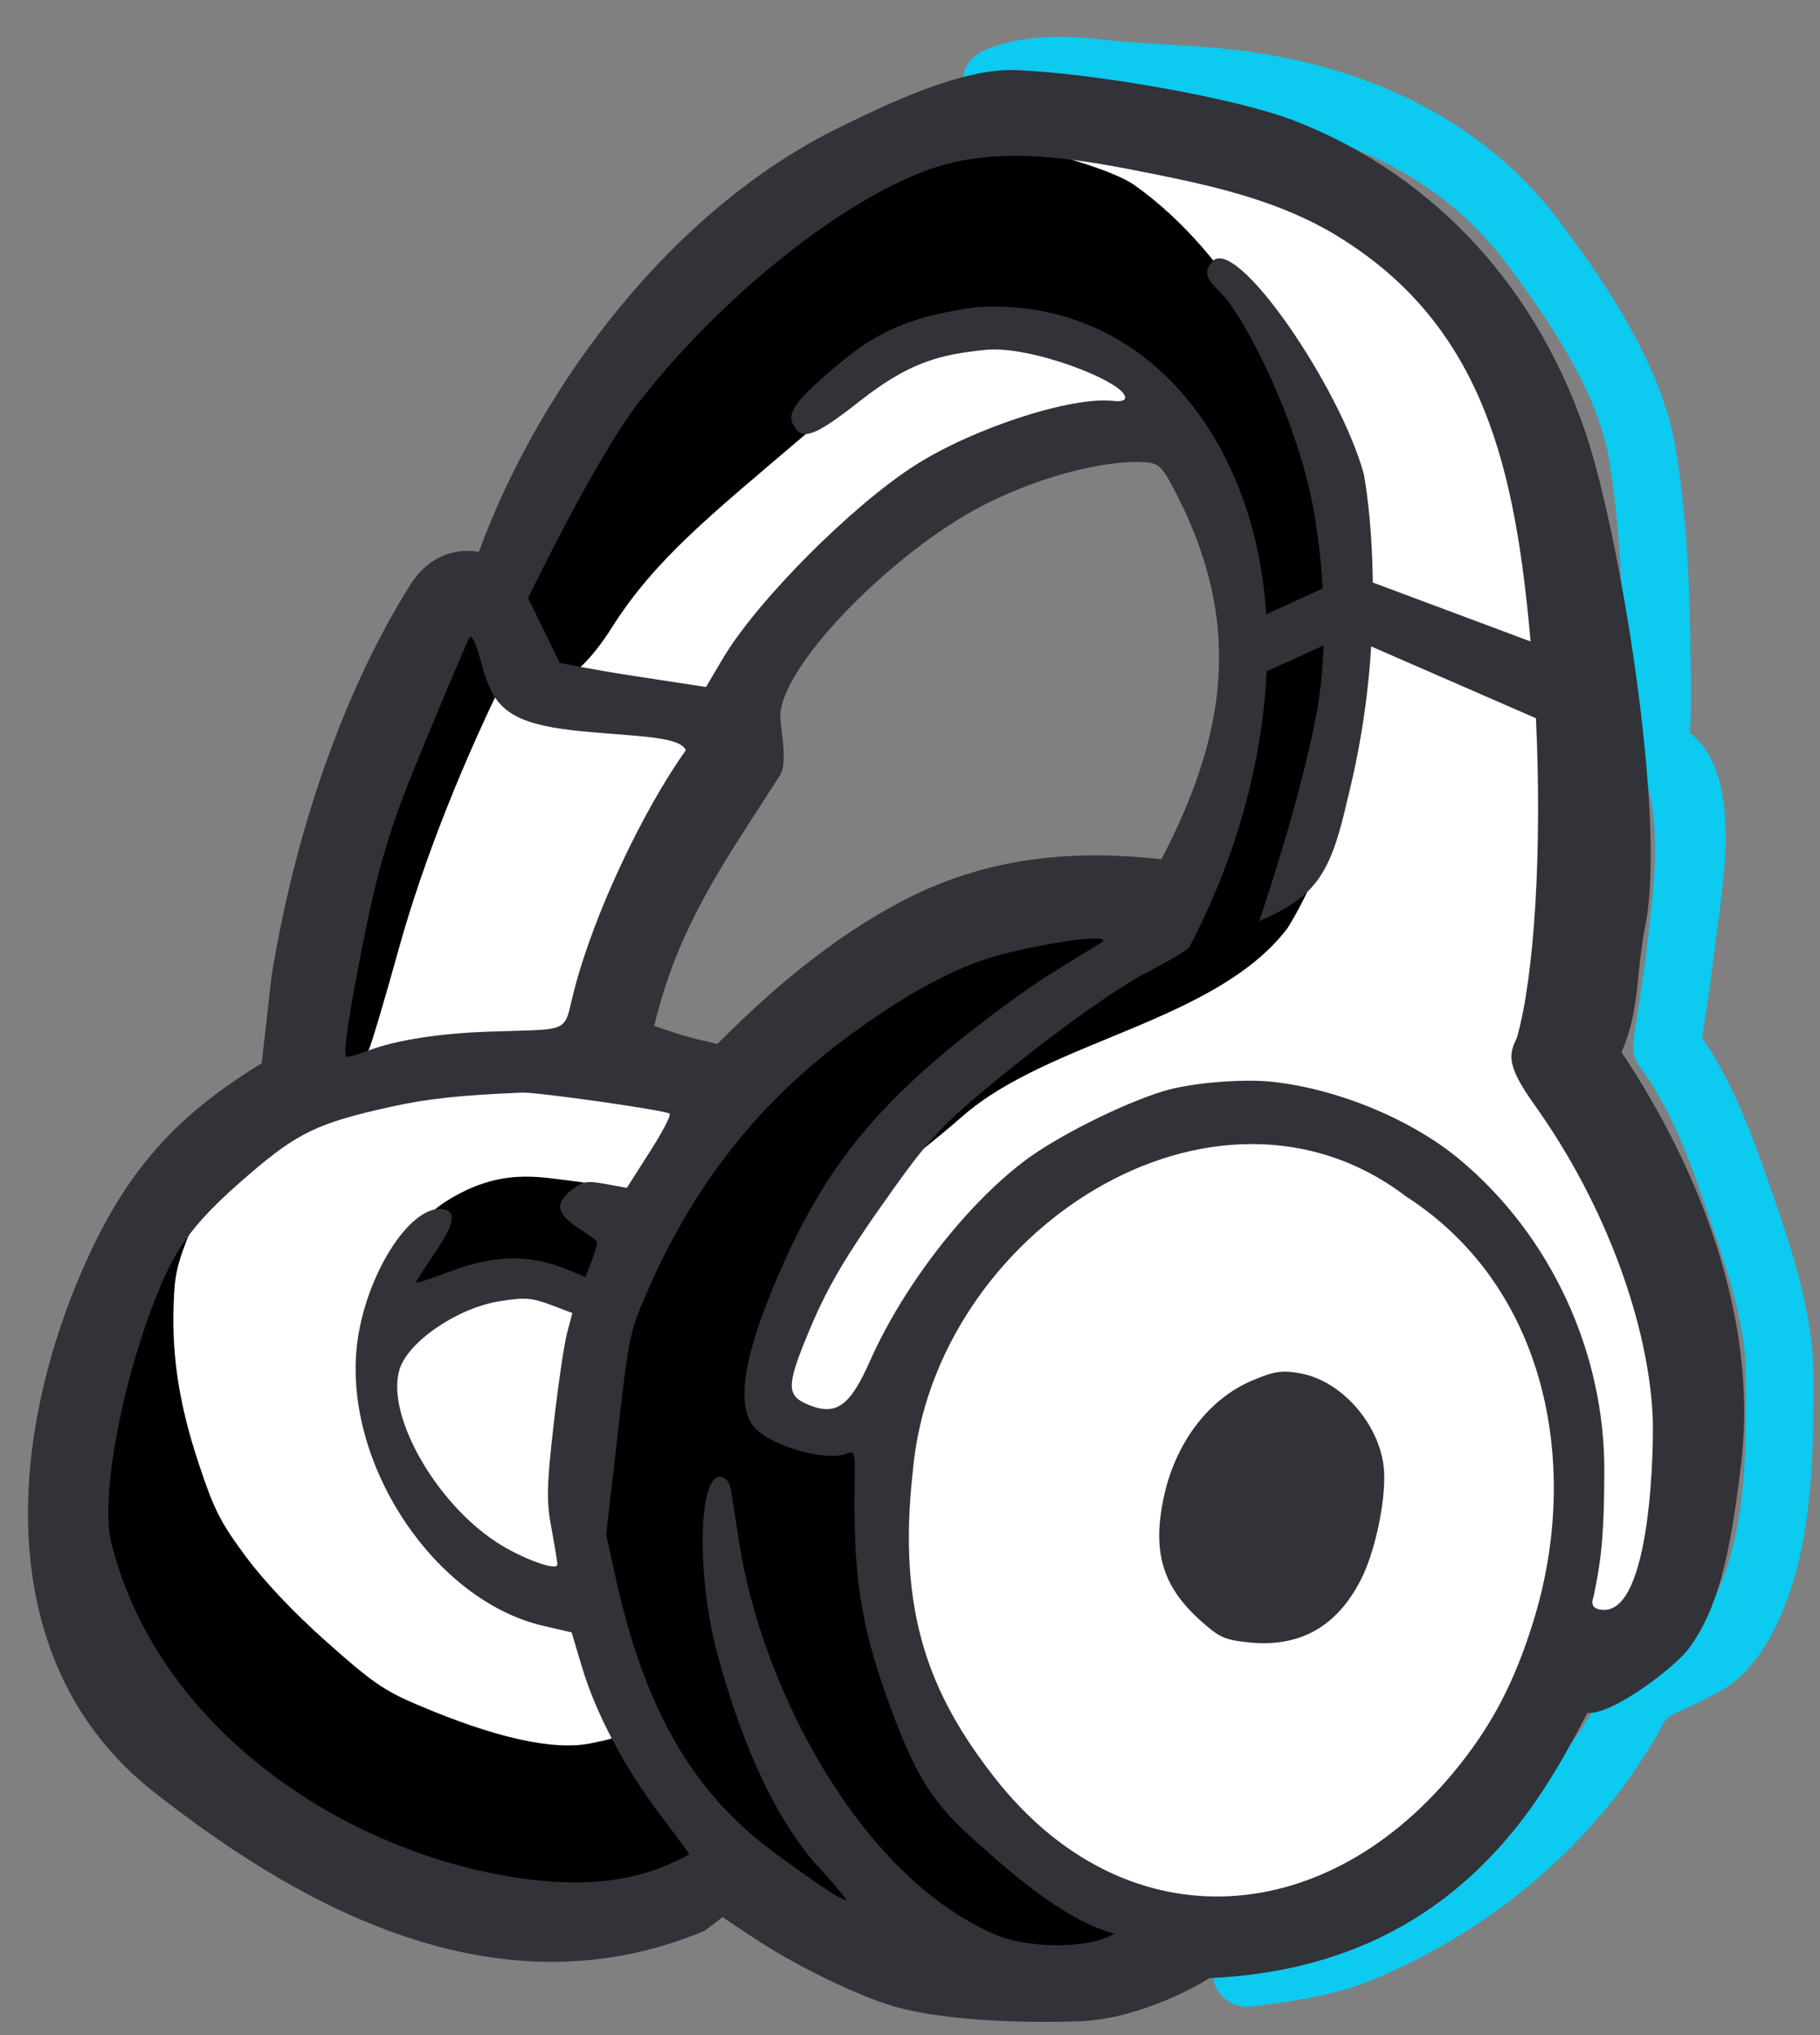 <svg width="34" height="38" viewBox="0 0 34 38" fill="none" xmlns="http://www.w3.org/2000/svg">
<rect x="0" y="0" width="34" height="38" fill="#808080" stroke="none"/>
<g id="Group">
<g id="Group_2">
<path id="Vector" fill-rule="evenodd" clip-rule="evenodd" d="M20.436 1.998C19.948 1.943 19.337 1.899 18.876 2.11C18.801 2.145 18.72 2.164 18.637 2.167C18.554 2.17 18.471 2.157 18.393 2.127C18.316 2.098 18.245 2.054 18.184 1.997C18.124 1.941 18.075 1.872 18.041 1.797C17.972 1.644 17.966 1.469 18.024 1.312C18.083 1.154 18.201 1.026 18.354 0.956C19.029 0.645 19.855 0.656 20.577 0.737C21.225 0.81 21.846 0.829 22.548 0.881C25.095 1.072 27.545 2.024 29.129 4.128C30.044 5.342 31.064 6.884 31.307 8.394C31.541 9.843 31.572 11.175 31.587 12.627C31.59 12.954 31.595 13.311 31.567 13.681C32.618 14.503 32.151 16.658 32.019 17.82C31.961 18.34 31.875 18.857 31.797 19.374C32.391 20.246 32.748 21.236 33.092 22.227C33.436 23.222 33.874 24.485 33.876 25.667C33.879 27.12 33.873 28.693 33.312 30.06C33.102 30.572 32.775 31.15 32.288 31.484C32.088 31.62 31.719 31.797 31.454 31.919C31.269 32.004 31.152 32.034 31.058 32.212C30.934 32.441 30.749 32.758 30.495 33.122C29.279 34.868 27.466 36.251 25.495 37.024C24.936 37.243 24.277 37.362 23.341 37.469C23.177 37.482 23.014 37.431 22.886 37.326C22.759 37.221 22.678 37.071 22.659 36.907C22.641 36.743 22.688 36.578 22.788 36.448C22.89 36.317 23.037 36.231 23.201 36.208C24.119 36.104 24.641 35.998 25.039 35.842C26.765 35.164 28.396 33.926 29.463 32.395C29.685 32.076 29.845 31.801 29.949 31.609C29.999 31.515 30.048 31.421 30.092 31.323C30.23 30.998 30.638 30.9 30.93 30.765C31.223 30.63 31.485 30.5 31.578 30.435C31.755 30.314 31.965 30.02 32.147 29.577C32.642 28.371 32.618 26.951 32.616 25.671C32.613 24.632 32.181 23.469 31.797 22.345C31.485 21.433 31.152 20.617 30.629 19.914C30.47 19.699 30.507 19.464 30.545 19.219C30.623 18.711 30.707 18.205 30.765 17.695C30.875 16.715 31.04 15.645 30.782 14.676C30.509 14.478 30.21 14.342 30.272 13.926C30.333 13.517 30.33 13.102 30.326 12.626C30.311 11.237 30.286 9.984 30.062 8.6C29.853 7.305 28.91 5.939 28.124 4.896C26.759 3.084 24.638 2.31 22.453 2.147C21.825 2.1 21.108 2.074 20.436 1.998Z" fill="#0DCAF0"/>
<path id="Vector_2" fill-rule="evenodd" clip-rule="evenodd" d="M27.63 6.695C27.266 6.022 26.033 4.488 24.009 3.732C21.479 2.788 18.794 2.485 17.7 2.692C16.606 2.898 13.276 4.666 11.381 7.584C9.866 9.918 9.191 11.182 9.042 11.523L8.364 11.694C7.826 12.32 6.653 14.007 6.26 15.742C5.866 17.478 5.741 19.612 5.727 20.462C4.748 20.874 2.684 22.031 2.269 23.369C2.175 23.673 2.071 23.992 1.964 24.319C1.484 25.793 0.95 27.43 1.022 28.585C1.11 29.996 3.681 33.499 5.397 34.353C7.113 35.206 9.59 35.897 11.001 35.809C12.129 35.738 13.142 35.089 13.507 34.773C14.075 35.331 15.569 36.505 16.993 36.732C18.774 37.015 20.808 37.244 21.849 36.784C22.681 36.417 23.848 36.103 24.327 35.992C25.283 35.551 27.36 34.372 28.02 33.195C28.68 32.016 29.07 31.198 29.181 30.936C29.609 31.039 30.59 31.012 31.091 30.079C31.716 28.914 31.993 25.731 31.47 24.518C31.052 23.548 29.674 20.964 29.037 19.794C29.283 19.08 29.742 17.483 29.621 16.81C29.499 16.137 29.27 15.287 29.172 14.946C29.222 14.018 29.247 11.79 28.953 10.306C28.659 8.823 27.948 7.281 27.63 6.696V6.695ZM13.041 20.627L10.647 19.945C11.025 18.778 11.882 16.293 12.281 15.679C12.636 15.137 12.998 14.601 13.369 14.071L13.451 13.338C13.956 12.269 15.448 9.954 17.373 9.247C19.298 8.542 21.184 8.083 21.887 7.944C22.158 7.974 22.757 8.404 22.986 9.88C23.216 11.356 23.403 13.004 23.469 13.644C23.278 14.116 22.827 15.236 22.551 15.93C22.275 16.624 21.868 17.364 21.699 17.647C20.895 17.474 18.909 17.25 17.405 17.74C15.899 18.229 13.869 19.869 13.041 20.627Z" fill="white"/>
<path id="Vector_3" fill-rule="evenodd" clip-rule="evenodd" d="M17.139 2.46C14.297 3.121 11.198 7.1 9.298 10.755C9.282 10.895 9.77 12.363 9.924 12.525C10.144 12.758 10.238 12.78 10.532 12.677C10.681 12.624 11.03 12.353 11.437 11.708C12.24 10.436 13.321 9.584 14.852 8.275C17.288 6.193 20.377 4.846 22.413 8.364C22.99 9.36 23.314 10.74 23.478 12.354C23.679 14.331 22.438 14.858 22.183 17.12C22.183 17.12 21.362 17.076 20.928 16.987C19.517 16.699 17.453 17.121 16.106 17.972C14.714 18.852 13.346 20.256 12.429 21.746L11.991 22.458C11.58 22.318 11.397 22.131 10.692 22.052C10.08 21.983 9.348 21.791 8.335 22.431C7.744 22.803 7.169 23.639 6.957 24.575C6.856 25.025 7.228 25.071 7.532 24.64C7.821 24.231 8.383 24.198 8.912 24.023C9.454 23.844 11.155 24.276 11.155 24.276C11.155 24.276 10.577 26.329 10.452 27.377C10.34 28.313 10.344 28.404 10.51 29.016C10.86 30.3 11.272 31.546 11.476 31.939C11.714 32.397 11.701 32.417 11.044 32.551C10.339 32.694 9.257 32.454 7.787 31.828C7.176 31.568 6.943 31.406 6.113 30.668C5.495 30.119 4.95 29.545 4.596 29.07C4.12 28.43 3.998 28.191 3.712 27.328C3.35 26.235 3.209 25.345 3.244 24.352C3.262 23.798 3.307 23.606 3.56 22.973C4.155 21.491 3.62 21.261 2.141 23.641C1.529 24.626 1.338 27.533 1.381 28.707C1.463 30.956 4.141 33.639 6.386 34.803C9.35 36.341 12.123 35.838 13.559 34.634C14.782 35.756 15.951 36.122 17.023 36.553C17.851 36.887 19.259 37.097 20.149 37.02C20.77 36.966 22.179 35.721 21.247 35.501C19.927 35.189 18.831 34.715 17.734 32.874C17.192 31.964 17.017 31.534 16.742 30.439C16.566 29.738 16.325 28.793 16.38 28.301L16.55 26.793C16.478 26.754 15.018 26.693 14.754 26.693C13.518 26.694 14.807 24.252 15.105 23.576C15.489 22.7 16.872 21.817 17.978 20.846C19.594 19.424 22.718 19.089 24.053 17.33C26.598 13.23 24.839 6.04 21.192 3.456C20.529 2.987 17.641 2.343 17.139 2.46H17.139ZM8.223 11.782C7.901 12.14 7.689 12.5 7.663 12.73C7.651 12.841 7.53 13.159 7.396 13.437C6.86 14.543 6.017 17.59 5.858 18.991C5.801 19.498 5.813 19.641 5.926 19.791C6.168 20.117 6.688 20.016 6.888 19.606C6.937 19.505 7.19 18.654 7.45 17.716C7.928 15.989 8.71 14.103 9.44 12.628C9.716 12.071 9.007 10.908 8.222 11.782H8.223Z" fill="black"/>
<path id="Vector_4" d="M21.735 27.984C21.948 26.956 22.569 26.127 23.388 25.78C23.808 25.602 23.95 25.581 24.298 25.645C25.101 25.794 25.829 26.664 25.858 27.511C25.878 28.086 25.68 28.993 25.425 29.492C24.971 30.385 24.27 30.772 23.303 30.665C22.87 30.617 22.774 30.573 22.422 30.256C21.721 29.625 21.527 28.986 21.735 27.984Z" fill="#323239"/>
<path id="Vector_5" fill-rule="evenodd" clip-rule="evenodd" d="M18.989 1.309C17.963 1.265 16.562 1.949 15.709 2.366L15.691 2.374C12.592 3.887 10.108 7.141 8.945 10.307C8.945 10.307 8.175 10.112 7.666 10.919C6.551 12.686 5.563 15.233 5.074 18.22L4.889 19.854C3.359 20.788 2.434 21.772 1.664 23.435C0.091 26.838 -0.157 31.083 2.873 33.459C5.231 35.307 9.083 37.771 13.169 36.05L13.498 35.798L14.074 36.181C14.796 36.661 15.863 37.192 16.573 37.425C17.517 37.735 19.116 37.781 20.178 37.742C21.132 37.706 22.147 37.219 22.594 36.936C24.871 36.833 27.262 35.988 28.991 33.17C29.317 32.641 29.655 31.982 29.655 31.982C30.116 32.033 31.309 31.117 31.557 30.772C32.08 30.046 32.32 29.114 32.533 27.272C32.836 24.581 31.735 21.808 30.293 19.648C30.52 19.11 30.563 18.673 30.611 18.194C30.639 17.916 30.669 17.624 30.736 17.291C31.139 15.294 30.254 9.928 29.615 8.062C28.599 5.095 26.543 3.17 24.179 2.253C23.091 1.831 20.456 1.371 18.989 1.309ZM24.968 4.398C27.756 6.091 28.309 8.818 28.594 11.978L25.646 10.877C25.636 9.98 25.553 9.27 25.479 8.857C25.045 7.249 23.088 4.367 22.644 4.886C22.45 5.114 22.58 5.245 22.834 5.5C23.235 5.901 24.364 8.023 24.599 9.899C24.599 9.899 24.673 10.342 24.71 10.989L23.654 11.471C23.461 8.283 21.45 5.543 18.245 5.734C17.224 5.878 16.525 6.088 15.736 6.74C14.921 7.412 14.704 7.687 14.807 7.908C14.966 8.247 15.197 8.17 16.06 7.491C16.975 6.771 17.547 6.617 18.425 6.532C19.253 6.452 20.958 7.108 21.018 7.408C21.032 7.476 20.955 7.504 20.797 7.486C20.014 7.397 18.172 7.997 17.084 8.695C15.896 9.457 14.133 11.231 13.501 12.301L13.189 12.828L11.838 12.621C11.095 12.508 10.457 12.378 10.457 12.378L9.866 11.168C9.866 11.168 11.122 8.551 11.95 7.492C13.486 5.528 15.715 3.748 17.372 3.159C18.726 2.678 20.297 2.996 21.681 3.275C22.82 3.506 23.965 3.789 24.968 4.397V4.398ZM23.662 12.537C23.585 14.201 23.108 16 22.211 17.697C22.096 17.789 21.758 17.987 21.461 18.138C20.817 18.464 19.451 19.456 18.271 20.454C17.57 21.047 17.29 21.357 16.681 22.212C15.761 23.503 15.44 24.053 15.057 24.991C14.691 25.891 14.698 26.07 15.115 26.236C15.623 26.44 15.88 26.254 16.252 25.415C16.867 24.029 18.011 22.541 19.113 21.697C19.706 21.241 20.932 20.623 21.725 20.377C22.236 20.219 23.225 20.136 23.801 20.203C25.029 20.345 26.389 20.915 27.276 21.657C28.974 23.078 29.98 25.251 29.971 27.479C29.966 28.502 29.937 29.041 29.768 29.818C29.718 29.962 29.759 30.041 29.922 30.059C30.865 30.166 30.895 26.894 30.875 26.459C30.799 24.785 30.042 22.552 28.657 20.617C28.125 19.872 28.194 19.679 28.339 19.373C28.665 18.226 28.811 15.873 28.693 13.411L25.615 12.07C25.557 13.028 25.41 13.979 25.176 14.91C24.861 16.312 24.588 16.746 23.525 17.197C23.525 17.197 24.291 14.963 24.594 13.323C24.673 12.897 24.711 12.463 24.725 12.052L23.662 12.537ZM21.875 9.029C23.269 11.598 22.909 13.717 21.697 16.045C19.99 15.853 18.386 16.017 16.837 16.834C15.549 17.513 14.423 18.466 13.402 19.494C12.824 19.36 12.784 19.346 12.221 19.156C12.623 17.484 13.343 16.373 14.223 15.017L14.224 15.015C14.338 14.84 14.454 14.661 14.572 14.476C14.681 14.305 14.636 13.925 14.602 13.639C14.586 13.509 14.572 13.398 14.577 13.335C14.649 12.346 16.746 10.267 18.367 9.435C19.533 8.836 20.777 8.576 21.425 8.633C21.627 8.651 21.709 8.723 21.875 9.029ZM9.072 12.647C9.27 13.24 9.602 13.513 10.706 13.637C11.736 13.753 12.699 13.727 12.812 14.009C12.014 15.127 11.084 17.08 10.72 18.515L10.672 18.711C10.626 18.91 10.598 19.033 10.522 19.108C10.405 19.228 10.172 19.234 9.572 19.25C9.46 19.253 9.335 19.256 9.196 19.261C8.223 19.291 7.393 19.42 6.867 19.622C6.694 19.688 6.519 19.739 6.478 19.734C6.397 19.725 6.502 19.007 6.817 17.432C7.028 16.367 7.264 15.55 7.614 14.663C7.946 13.822 8.731 11.954 8.781 11.887C8.888 11.899 8.971 12.348 9.071 12.647L9.072 12.647ZM20.53 17.628C20.456 17.675 20.065 17.915 19.661 18.162C19.256 18.408 18.443 19.003 17.852 19.484C16.221 20.812 15.343 21.955 14.553 23.78C13.909 25.267 13.751 26.172 14.059 26.61C14.315 26.973 15.417 27.306 15.82 27.142C15.964 27.083 15.976 27.124 15.967 27.632C15.933 29.369 16.075 30.323 16.574 31.712C17.065 33.078 17.378 33.604 18.081 34.248C19.084 35.166 19.978 35.879 20.817 36.106C20.294 36.416 19.159 36.368 18.595 36.125C16.032 35.023 14.223 31.471 13.811 28.812C13.743 28.374 13.671 27.92 13.651 27.804C13.628 27.677 13.555 27.587 13.464 27.577C13.04 27.529 13.008 29.447 13.408 30.908C13.753 32.172 14.343 33.82 15.289 34.859C15.589 35.188 15.823 35.467 15.808 35.48C15.755 35.528 14.702 34.782 14.299 34.467C12.874 33.352 12.025 31.832 11.501 29.457L11.324 28.655L11.539 26.782C11.746 24.974 11.764 24.884 12.056 24.2C12.943 22.128 14.193 20.546 15.952 19.274C16.984 18.526 17.84 18.068 18.62 17.847C19.237 17.672 20.245 17.5 20.503 17.527C20.643 17.541 20.647 17.554 20.53 17.629V17.628ZM26.269 22.342C28.93 24.054 29.529 27.418 28.649 30.262C28.288 31.435 27.846 32.267 27.134 33.119C24.663 36.078 20.97 36.251 18.576 33.187C17.364 31.634 16.755 30.106 17.054 27.457C17.456 22.988 22.691 19.615 26.269 22.342ZM12.509 20.795C12.541 20.821 12.373 21.143 12.137 21.511L11.71 22.18L11.308 22.107C10.961 22.043 10.875 22.059 10.674 22.223C10.363 22.475 10.393 22.655 10.789 22.919C10.969 23.039 11.131 23.156 11.149 23.178C11.166 23.2 11.125 23.359 11.059 23.531L10.938 23.843L10.531 23.68C9.883 23.42 9.202 23.438 8.422 23.737C8.062 23.875 7.769 23.968 7.772 23.945C7.774 23.921 7.936 23.669 8.13 23.384C8.495 22.85 8.535 22.606 8.263 22.576C7.647 22.506 6.814 23.838 6.668 25.123C6.419 27.334 8.114 29.885 10.145 30.357L10.679 30.481L10.872 31.128C11.131 31.995 11.668 33.01 12.332 33.883C12.632 34.279 12.877 34.611 12.876 34.621C12.875 34.632 12.711 34.714 12.512 34.802C11.618 35.201 10.547 35.255 9.164 34.973C6.059 34.339 2.89 32.087 2.078 28.8C1.87 27.962 2.279 25.777 2.954 24.122C3.315 23.234 3.671 22.775 4.656 21.928C5.564 21.147 5.946 20.965 7.322 20.662C7.989 20.515 8.596 20.45 9.748 20.402C10.039 20.39 12.428 20.73 12.51 20.795H12.509ZM10.351 24.388L10.693 24.518L10.594 24.89C10.539 25.094 10.426 25.867 10.342 26.606C10.21 27.773 10.206 28.03 10.305 28.553C10.367 28.885 10.415 29.183 10.412 29.216C10.398 29.341 9.736 29.097 9.275 28.796C8.128 28.049 7.208 26.414 7.462 25.576C7.62 25.052 8.546 24.421 9.34 24.296C9.826 24.22 9.935 24.23 10.351 24.388Z" fill="#323239"/>
</g>
</g>
</svg>
